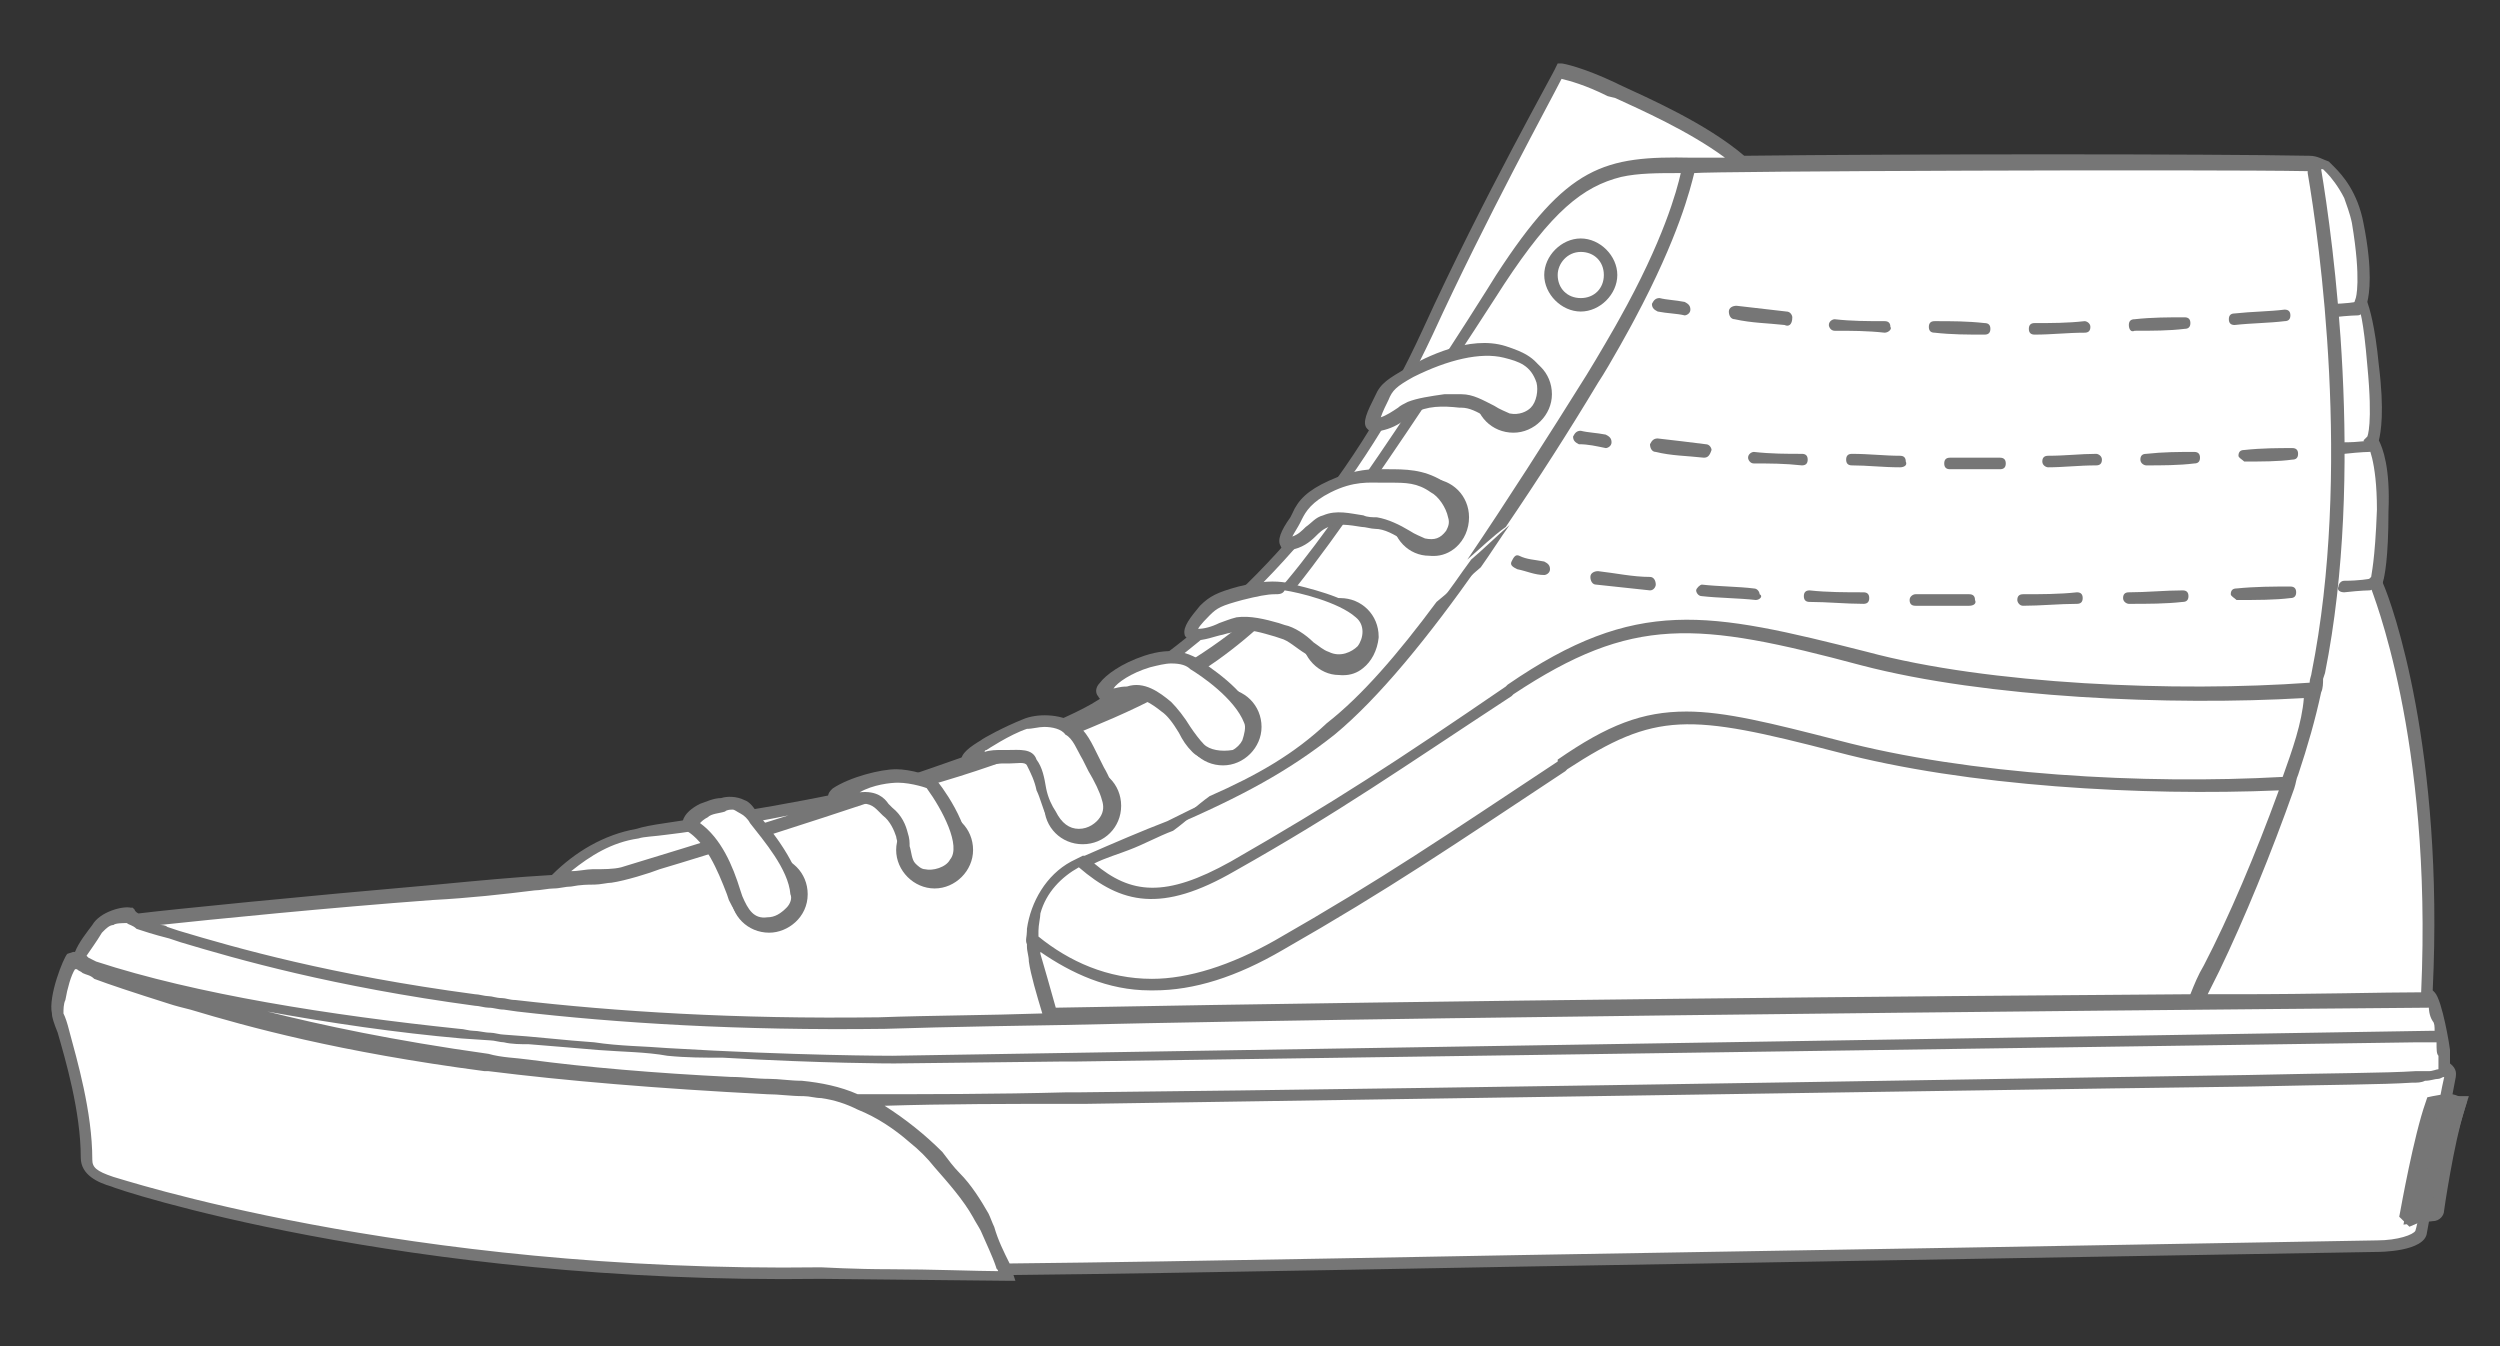 <?xml version="1.0" encoding="utf-8"?>
<!-- Generator: Adobe Illustrator 28.2.0, SVG Export Plug-In . SVG Version: 6.00 Build 0)  -->
<svg version="1.1" id="Capa_1" xmlns="http://www.w3.org/2000/svg" xmlns:xlink="http://www.w3.org/1999/xlink" x="0px" y="0px"
	 viewBox="0 0 130 70" style="enable-background:new 0 0 130 70;" xml:space="preserve">
<rect x="0" y="0" width="130" height="70" fill="#333333" stroke="none"/>
<style type="text/css">
	.st0{fill:#767676;}
	.st1{fill:#FFFFFF;}
	.st2{fill:none;}
	.st3{fill-rule:evenodd;clip-rule:evenodd;fill:#FFFFFF;}
	.st4{fill-rule:evenodd;clip-rule:evenodd;fill:#B3B2B2;}
	.st5{fill-rule:evenodd;clip-rule:evenodd;fill:#767676;}
	.st6{fill:#353333;}
	.st7{fill:#C0C4C2;}
	.st8{fill:#231F20;}
</style>
<g>
	<g>
		<path class="st0" d="M126.6,55.7c0.3,0.3,0,1.3-0.5,2.1c-0.6,1.1-0.3,0.1-0.3,0.1s-0.1-0.1-0.1-0.4c0-0.3,0.1-0.9,0.2-1.1
			c0.1-0.2,0.3-0.6,0.1-0.9c-0.1-0.3-0.3-0.1-0.3-0.1C126.4,55.2,126.4,55.4,126.6,55.7z"/>
	</g>
	<g>
		<path class="st7" d="M126,55.4l-0.1,0.3C126,55.6,126,55.5,126,55.4z M126,55.1c0,0.1,0,0.1,0,0.2C126,55.2,126,55.1,126,55.1z"/>
		<path class="st8" d="M126.25,56.05l-0.83-0.51l0.08-0.24h-0.01v-0.2h1v0.2h-0.62l0.62,0.1C126.5,55.53,126.5,55.81,126.25,56.05z
			 M125.55,55.35c-0.02,0.02-0.04,0.07-0.05,0.1l0.13-0.01L125.55,55.35z"/>
	</g>
	<g>
		<path class="st1" d="M3.8,49.9c-0.1,0-0.9,2-0.7,2.9c0.1,0.8,1.4,4.3,1.4,7.5c0,0.6,0.5,0.9,1.4,1.1c1.9,0.7,16.5,5.1,36.8,4.8
			c0.4,0,9.7,0.1,9.7,0.1c0-0.1-0.1-0.1-0.1-0.2c23.4-0.4,70.7-1.2,71.4-1.2c0.8,0,2.2-0.2,2.3-0.7s0.9-5,1.5-8.1
			c0-0.1,0-0.3-0.2-0.5v0.1l0,0v-0.1c0.1-0.3,0-0.9,0-0.9c0-0.1-0.5-2.9-0.8-2.8h-0.1c0.7-13.7-2.6-21.4-2.6-21.4s0.3-0.3,0.3-3.7
			c0.1-2.9-0.6-3.7-0.6-3.7s0.4-0.5,0.1-3.9c-0.3-3.1-0.7-3.3-0.7-3.3s0.4-0.9-0.2-4.1c-0.3-1.5-1-2.4-1.4-2.8
			c-0.2-0.3-0.5-0.4-1.1-0.4c-5.3-0.1-21.2-0.1-29.3,0c-2.1-1.9-5.5-3.3-6.9-4c-1.7-0.8-2.7-1-2.7-1s-3.7,6.7-6.9,13.6
			c-3.3,7.3-8.5,14.1-17,19.4c-1.7,1.1-5.9,2.7-10.3,4.1C42,42,34.6,43,33.4,43.2c-1.7,0.3-3.1,1.2-4.3,2.4
			c-7.3,0.7-20,1.7-21.8,2.1c-0.3-0.1-0.4-0.2-0.4-0.2c-0.3-0.1-1.3,0.2-1.7,0.7C5,48.4,4.4,49.1,4,50C3.8,50,3.8,49.9,3.8,49.9
			L3.8,49.9z"/>
	</g>
	<g>
		<g>
			<path class="st2" d="M45.9,57.8c3.1,1.7,5.6,5.1,6.5,8.1c9.7-0.1,23.4-0.4,36.2-0.6c18.5-0.3,34.5-0.6,34.9-0.6
				c1,0,1.9-0.3,2-0.5c0.1-0.5,0.9-4.9,1.5-8c-0.7,0.1-2.9,0.2-10.1,0.3C100.7,56.9,70.7,57.4,45.9,57.8L45.9,57.8z M44.5,57.1
				c25-0.4,55.8-0.9,72.3-1.1c6-0.1,9.1-0.1,9.9-0.3c0-0.2,0-0.5,0-0.7l0,0c0-0.3-0.3-2.1-0.6-2.5c-2,0-5.5,0.1-10.1,0.1
				c-15.9,0.1-45.3,0.3-70.3,1c-20.3,0.1-31.2-3-36.4-4.6l-0.6-0.2c-1.4-0.4-2-0.7-2.2-0.8c-0.3,0-1,0.3-1.3,0.6l-0.1,0.1
				c-0.4,0.5-0.7,0.9-0.9,1.3c0.5,0.3,1.9,0.9,4.7,1.7c0.3,0.1,0.7,0.2,1.1,0.3c4.7,1.3,13.5,3.9,31.6,4.5
				C42.7,56.5,43.6,56.7,44.5,57.1L44.5,57.1z"/>
		</g>
	</g>
	<g>
		<g>
			<path class="st0" d="M126.1,62.9l-0.7,0.3l-0.1-0.1c0,0,0.7-3.9,1.3-5.6c0.5-0.1,0.7-0.1,0.8-0.1c0.1,0,0.3,0.1,0.3,0.1
				L126.1,62.9z"/>
			<path class="st0" d="M125.29,63.79l-0.53-0.52l0.05-0.26c0.03-0.16,0.71-3.96,1.32-5.68l0.09-0.27l0.28-0.06
				c0.55-0.11,0.79-0.11,0.9-0.11c0.18,0,0.38,0.08,0.52,0.15l0.38,0.19l-1.79,6.03L125.29,63.79z M126.98,57.94
				c-0.18,0.55-0.36,1.27-0.52,2l0.59-2.01C127.03,57.93,127.01,57.93,126.98,57.94z"/>
		</g>
		<g>
			<path class="st0" d="M127.7,57.5c-0.6,1.9-1.1,5.4-1.1,5.4s0,0.1-0.1,0.1s-0.9,0.1-0.9,0.1s0.7-3.7,1.2-5.5
				C127.3,57.6,127.6,57.5,127.7,57.5L127.7,57.5z"/>
			<path class="st0" d="M124.98,63.68l0.13-0.67c0.03-0.15,0.71-3.74,1.21-5.54l0.1-0.37h0.38c0.3,0,0.51-0.04,0.66-0.07
				c0.11-0.02,0.19-0.03,0.24-0.03h0.68l-0.21,0.65c-0.58,1.84-1.08,5.29-1.08,5.32c0,0.22-0.22,0.53-0.59,0.53
				c-0.12,0.01-0.84,0.1-0.84,0.1L124.98,63.68z M126.5,62.5c-0.01,0-0.02,0-0.03,0C126.48,62.5,126.49,62.5,126.5,62.5z"/>
		</g>
	</g>
	<g>
		<path class="st2" d="M126.7,54.4h-0.3c-0.1,0.5-0.1,0.9-0.1,1.3c0.3,0,0.4,0,0.5-0.1c0-0.2,0-0.5,0-0.7V55
			C126.7,54.8,126.7,54.6,126.7,54.4L126.7,54.4z M126.5,53.2c0,0.1,0,0.3,0,0.5l0,0h0.1C126.5,53.6,126.5,53.4,126.5,53.2
			L126.5,53.2z M116.9,56c4.3-0.1,7.1-0.1,8.7-0.2c0.1-0.3,0.1-0.8,0.1-1.3l-79.3,1.3c-0.2,0-18.3-0.1-32.6-2.7
			c5.3,1.3,13.7,3,27.9,3.5c0.9,0,1.9,0.3,2.9,0.7C69.7,56.7,100.4,56.2,116.9,56L116.9,56z"/>
	</g>
	<g>
		<path class="st2" d="M3.9,50.5c-0.1,0.4-0.4,1.1-0.5,1.6c-0.1,0.3-0.1,0.5-0.1,0.7c0,0.1,0.1,0.5,0.3,0.9C4,55.2,4.8,58,4.8,60.4
			c0,0.3,0.3,0.5,1.1,0.9c0.1,0.1,15,5.1,36.6,4.7c0.1,0,1.7,0,3.6,0.1c2.1,0,4.6,0.1,5.6,0.1c0-0.1-0.1-0.1-0.1-0.2
			c-0.2-0.7-0.5-1.3-0.8-1.9c-0.1-0.2-0.3-0.5-0.4-0.7c-1.4-2.4-3.7-4.5-6.1-5.6c-0.6-0.3-1.3-0.5-1.9-0.6c-0.3-0.1-0.6-0.1-0.9-0.1
			c-18.2-0.6-27-3.1-31.8-4.5c-0.4-0.1-0.7-0.2-1.1-0.3C6,51.4,4.6,50.8,3.9,50.5C4,50.6,3.9,50.6,3.9,50.5L3.9,50.5z"/>
	</g>
	<g>
		<path class="st2" d="M34.6,55.1C33.5,55,32.3,55,31,54.8c-1.4,0.1-2.7,0.2-3.7,0.4c3.1,0.3,6.5,0.7,10.5,0.9
			c-1.1-0.4-2.1-0.7-2.9-0.9L34.6,55.1z M25.4,55c0.1-0.2,0.1-0.4,0.1-0.6c-3.9-0.4-7.9-0.9-11.7-1.6C16.6,53.6,20.4,54.4,25.4,55z
			 M4.4,49.8c5.7,2.1,13.7,3.3,21.2,4c0.1-0.5,0.3-0.9,0.4-1.4c-8.3-1-13.6-2.5-16.8-3.5l-0.6-0.2c-1.4-0.4-2-0.7-2.2-0.8
			c-0.3,0-1,0.3-1.3,0.6L5,48.6C4.9,49,4.6,49.4,4.4,49.8L4.4,49.8z M27.4,54.6c-0.4-0.1-0.9-0.1-1.3-0.1C26,54.6,26,54.8,26,54.9
			C26.4,54.8,26.9,54.7,27.4,54.6z"/>
	</g>
	<g>
		<path class="st2" d="M4.6,49.8c0.3-0.6,0.6-1.2,1.1-1.7c-0.2,0.1-0.4,0.2-0.5,0.3l-0.1,0.1c-0.3,0.5-0.6,0.8-0.8,1.2L4.6,49.8
			L4.6,49.8z M88,8.3c0.5,0,1.1,0,1.7,0c-1.9-1.4-4.4-2.5-5.7-3.1L83.7,5c-1.2-0.5-2-0.8-2.4-0.9c-0.7,1.2-4,7.3-6.7,13.3
			c-3.7,8-8.9,14.1-16,18.8c2.3-1.1,4.8-2.5,7.3-4.8c2.6-2.4,9.3-12.9,11.5-16.3l0.5-0.8C81.4,8.7,83.4,8.2,88,8.3z M33.1,44.2
			c0.7-0.1,1.4-0.4,2.3-0.6c0.8-0.2,1.7-0.5,2.7-0.7c-1.3,0.2-2.5,0.4-3.4,0.5c-0.7,0.1-1.2,0.2-1.5,0.2c-1.3,0.2-2.5,0.9-3.5,1.7
			c0.3,0,0.7-0.1,1.1-0.1C31.6,44.8,32.3,44.4,33.1,44.2L33.1,44.2z M33.8,45.6c-0.1,0-0.2,0-0.3,0.1c0.1,0,0.2,0.1,0.3,0.1
			C33.8,45.7,33.8,45.6,33.8,45.6z"/>
	</g>
	<g>
		<path class="st0" d="M62.9,41.4c-0.7,0.5-1.3,1.1-2,1.6c3.7-1.6,6.1-2.9,8.5-4.8c2.3-1.9,4.9-5.1,7.5-8.8
			c-0.7,0.7-1.5,1.3-2.2,1.9c-2,2.7-3.9,4.9-5.7,6.3C67.3,39.2,65.4,40.3,62.9,41.4z"/>
	</g>
	<g>
		<path class="st0" d="M76.5,29.1c-0.6,0.8-1.1,1.6-1.7,2.3c0.7-0.6,1.5-1.3,2.2-1.9c0.5-0.7,1-1.5,1.5-2.2
			C77.8,27.9,77.2,28.5,76.5,29.1L76.5,29.1z"/>
	</g>
	<g>
		<path class="st2" d="M54.3,47.5c-0.1,0.3-0.1,0.6-0.1,0.9c0,0.1,0,0.1,0,0.3c1.7,1.3,3.6,2.2,5.9,2.2c1.9,0,4.1-0.7,6.4-2
			c5.6-3.2,8.8-5.4,14.7-9.3l0.1-0.1c2.6-1.7,4.3-2.5,6.7-2.5c1.9,0,4.3,0.5,7.9,1.5c6.8,1.8,15.9,2.3,23.1,1.9
			c0.5-1.5,0.9-2.9,1.3-4.3c-6.9,0.5-16.5,0.1-23-1.7c-8.6-2.3-11.9-2.6-18.1,1.5L78.8,36c-5.7,3.9-8.9,6-14.4,9.1
			c-3.9,2.2-5.9,1.7-8.1-0.2C55.3,45.6,54.5,46.5,54.3,47.5L54.3,47.5z"/>
	</g>
	<g>
		<g>
			<path class="st2" d="M119.2,41c-1.2,3.4-2.7,6.8-3.9,9.5c-0.2,0.4-0.4,0.8-0.6,1.2c0.5,0,1,0,1.4,0c4.4-0.1,7.7-0.1,9.7-0.1
				c0.7-13.3-2.5-21-2.6-21l-0.1-0.3l0.1-0.1c0.1-0.1,0.3-0.9,0.3-3.5c0.1-2.7-0.5-3.4-0.5-3.4l-0.2-0.2l0.2-0.2c0,0,0.3-0.6,0-3.7
				c-0.3-2.4-0.5-3-0.5-3.1l-0.2-0.1l0.1-0.3c0,0,0.3-0.9-0.2-3.9c-0.1-0.5-0.3-0.9-0.4-1.3c-0.3-0.7-0.7-1.1-0.9-1.3
				c-0.1-0.1-0.1-0.1-0.2-0.2c0,0,0,0-0.1,0c0.6,3.6,2.3,15.7,0.2,26.2c0,0.1-0.1,0.2-0.1,0.3c-0.1,0.2-0.1,0.5-0.1,0.7
				c-0.3,1.4-0.7,2.8-1.2,4.3C119.4,40.6,119.3,40.8,119.2,41L119.2,41z"/>
		</g>
		<g>
			<path class="st0" d="M3.5,49.6c-0.2,0.2-1,2.2-0.8,3.1l0,0c0,0.2,0.1,0.5,0.3,1c0.4,1.4,1.2,4.1,1.2,6.5c0,0.9,0.9,1.3,1.6,1.5
				c0.1,0.1,15.1,5.1,36.9,4.8c0.4,0,9.5,0.1,9.6,0.1h0.5l-0.1-0.3c9.7-0.1,23.3-0.4,36-0.6c17.7-0.3,34.5-0.6,34.9-0.6
				c0.1,0,2.5,0,2.6-1c0.1-0.5,0.9-5,1.5-8.1c0-0.1,0.1-0.4-0.3-0.7v-0.7c0-0.1-0.4-2.6-0.8-3c-0.1-0.1-0.1-0.1-0.1-0.1
				c0.6-12.5-2.1-20.1-2.6-21.2c0.1-0.3,0.3-1.3,0.3-3.7c0.1-2.3-0.3-3.3-0.5-3.7c0.1-0.4,0.3-1.5,0-3.9c-0.2-2.1-0.5-3-0.6-3.3
				c0.1-0.4,0.3-1.6-0.2-4.1c-0.3-1.6-1.1-2.5-1.5-2.9c-0.1-0.1-0.2-0.2-0.3-0.3l0,0c-0.3-0.1-0.6-0.3-1-0.3
				C114.9,8,98.9,8,90.7,8.1c-2-1.7-5-3-6.5-3.7L84,4.3c-1.7-0.8-2.7-1-2.8-1H81l-0.1,0.2c0,0.1-3.8,6.8-6.9,13.6
				c-3.8,8.3-9.3,14.6-16.9,19.3c-1.7,1.1-5.9,2.6-10.3,4.1c-4.1,1.1-9.5,1.9-12.2,2.3c-0.7,0.1-1.2,0.2-1.5,0.3
				c-1.7,0.3-3.2,1.2-4.4,2.4c-1.8,0.1-3.9,0.3-6,0.5c-6.9,0.6-13.9,1.3-15.5,1.5C7,47.4,7,47.3,7,47.3l-0.1-0.1H6.8
				c-0.4-0.1-1.6,0.2-2,0.9c-0.3,0.4-0.7,0.9-0.9,1.4H3.8L3.5,49.6L3.5,49.6z M41,42.4c-4.1,1.3-7.7,2.4-8.7,2.7
				c-0.4,0.1-0.9,0.1-1.5,0.1c-0.3,0-0.7,0.1-1.1,0.1c1-0.8,2.1-1.5,3.5-1.7c0.3-0.1,0.8-0.1,1.5-0.2c0.9-0.1,2.1-0.3,3.4-0.5
				C39,42.8,40,42.6,41,42.4z M84,5.1c1.3,0.6,3.8,1.7,5.7,3.1c-0.7,0-1.2,0-1.7,0c-4.6-0.1-6.5,0.4-10.2,6.1l-0.5,0.8
				c-2.2,3.5-8.9,13.9-11.5,16.3c-2.5,2.3-5,3.7-7.3,4.8c7.1-4.7,12.3-10.9,16-18.8c2.8-6.1,6.1-12.1,6.7-13.3
				c0.4,0.1,1.2,0.3,2.4,0.9L84,5.1L84,5.1z M120,8.9c0,0.1,0,0.1,0,0.1c0.6,3.5,2.3,15.5,0.2,26c0,0.1-0.1,0.3-0.1,0.5
				c-6.9,0.5-16.7,0.1-23-1.6c-8.3-2.1-12-2.9-18.7,1.7l-0.1,0.1c-5.7,3.9-8.9,6-14.3,9.1c-3.4,1.9-5.2,1.7-7.1,0.1
				c0.6-0.3,1.3-0.5,1.8-0.7c0.8-0.3,1.5-0.7,2.3-1c0.7-0.5,1.3-1.1,2-1.6c-0.7,0.3-1.5,0.7-2.3,1.1c-1.3,0.5-2.7,1.1-4.3,1.8
				c0,0,0,0-0.1,0c-0.2,0.1-0.4,0.2-0.6,0.3c-1.3,0.7-2.1,2.1-2.3,3.5v0.1c0,0.3-0.1,0.5,0,0.7v0.1c0,0.3,0.1,0.5,0.1,0.8
				c0.1,0.7,0.4,1.7,0.7,2.7c-2.9,0.1-5.7,0.1-8.5,0.2C38.2,53,32,52.6,26.8,52c-0.3,0-0.5-0.1-0.7-0.1c-0.3,0-0.5-0.1-0.7-0.1
				s-0.5-0.1-0.7-0.1c-7.5-1-12.4-2.4-15.4-3.3l-0.6-0.2c-0.1-0.1-0.3-0.1-0.4-0.1c2.8-0.3,8.8-0.9,14.2-1.3
				c1.9-0.1,3.7-0.3,5.3-0.5c0.3,0,0.7-0.1,1-0.1s0.6-0.1,0.9-0.1c0.5-0.1,0.9-0.1,1.2-0.1c0.3,0,0.7-0.1,0.9-0.1
				c0.7-0.1,2-0.5,2.5-0.7c2.7-0.8,7.4-2.3,11.9-3.8c0.4-0.1,0.8-0.2,1.2-0.3c0.2-0.1,0.5-0.1,0.7-0.2c2.5-0.7,4.7-1.5,6.2-2.1
				c0.4-0.2,0.9-0.3,1.3-0.5c2.9-1.2,6.8-2.7,10.5-6.3c2.7-2.5,12.1-17.2,12.1-17.2c2.5-3.8,4.1-5.1,6.1-5.6C85.2,9,86.2,9,87.4,9
				l0,0c-0.2,0.9-0.9,3.5-3.2,7.6c-0.1,0.2-1.2,2.1-1.7,2.9c-2,3.2-4.1,6.5-6.2,9.6c0.7-0.6,1.3-1.2,2-1.7c1.7-2.5,3.3-5,4.8-7.5
				c0.6-0.9,1.8-3.1,1.9-3.3c2.3-4.3,2.9-6.8,3.1-7.6C88.9,8.9,114.6,8.8,120,8.9L120,8.9z M95.5,39.1c6.8,1.8,15.9,2.3,23,2
				c-1.2,3.3-2.6,6.6-3.9,9.1c-0.3,0.5-0.5,1-0.7,1.5c-14.2,0.1-37.4,0.3-59,0.7c-0.3-1.1-0.6-2.1-0.8-2.8v-0.1c1.6,1.1,3.5,2,5.7,2
				H60c2.1,0,4.3-0.7,6.7-2.1c5.6-3.2,8.8-5.4,14.7-9.3l0.1-0.1C86.1,37,87.8,37.1,95.5,39.1L95.5,39.1z M118.7,40.4
				c-7.2,0.4-16.3-0.1-23.1-1.9c-3.5-0.9-5.9-1.5-7.9-1.5c-2.3,0-4.1,0.7-6.7,2.5v0.1c-5.9,3.9-9.1,6.1-14.7,9.3
				c-2.3,1.3-4.5,2-6.4,2c-2.3,0-4.3-0.9-5.9-2.2c0-0.1,0-0.1,0-0.3c0-0.3,0.1-0.7,0.1-0.9c0.3-1.1,1.1-1.9,2-2.4
				c2.2,1.9,4.3,2.4,8.1,0.2c5.5-3.1,8.6-5.3,14.4-9.1l0.1-0.1c6.2-4.1,9.5-3.8,18.1-1.5c6.5,1.7,16.1,2.1,23,1.7
				C119.7,37.6,119.2,39,118.7,40.4L118.7,40.4z M123.3,30.6c0,0.1,3.2,7.7,2.6,21c-2,0-5.4,0.1-9.7,0.1c-0.5,0-0.9,0-1.4,0
				c0.2-0.4,0.4-0.8,0.6-1.2c1.3-2.7,2.7-6.1,3.9-9.5c0.1-0.3,0.1-0.5,0.2-0.7c0.5-1.5,0.9-2.9,1.2-4.3c0.1-0.2,0.1-0.5,0.1-0.7
				l0.1-0.3c2.1-10.5,0.4-22.6-0.2-26.2c0,0,0,0,0.1,0c0.1,0.1,0.1,0.1,0.2,0.2c0.2,0.2,0.6,0.7,0.9,1.3c0.1,0.3,0.3,0.8,0.4,1.3
				c0.5,3,0.2,3.9,0.2,3.9l-0.1,0.3l0.2,0.1c0.1,0.1,0.3,0.7,0.5,3.1c0.3,3.1,0,3.7,0,3.7l-0.2,0.2l0.2,0.2c0,0,0.5,0.8,0.5,3.4
				c-0.1,2.7-0.3,3.4-0.3,3.5l-0.1,0.1L123.3,30.6L123.3,30.6z M126.5,53.1c0.1,0.1,0.1,0.3,0.1,0.5h-0.1l-80.1,1.3
				c-0.1,0-5,0-11.7-0.4c-1.2-0.1-2.5-0.1-3.8-0.3c-1.5-0.1-3.1-0.3-4.7-0.4c-0.2,0-0.5-0.1-0.7-0.1c-0.3,0-0.6-0.1-0.9-0.1
				c-0.2,0-0.5-0.1-0.7-0.1C17.2,52.8,10.2,51.7,5,50c0,0-0.2-0.1-0.4-0.2l-0.1-0.1C4.7,49.4,5,49,5.3,48.5l0.1-0.1
				c0.1-0.1,0.3-0.3,0.5-0.3C6,48,6.4,48,6.6,48c0.1,0.1,0.3,0.1,0.5,0.3c0.3,0.1,0.9,0.3,1.7,0.5L9.4,49c3,0.9,7.9,2.3,15.3,3.3
				c0.2,0,0.5,0.1,0.7,0.1c0.3,0,0.5,0.1,0.8,0.1l0.7,0.1c5.2,0.6,11.5,1,19.1,0.9c2.9-0.1,9.1-0.2,9.3-0.2
				c21.4-0.5,70.9-0.9,71-0.9C126.3,52.4,126.3,52.8,126.5,53.1L126.5,53.1z M126.8,54.9c0,0.1,0,0.4,0,0.7c-0.1,0-0.3,0.1-0.5,0.1
				s-0.4,0-0.7,0c-1.5,0.1-4.3,0.1-8.7,0.2c-1.3,0-40.9,0.7-60.7,0.9c-0.2,0-0.5,0-0.7,0c-3.7,0.1-7.4,0.1-10.9,0.1
				c-0.9-0.4-1.9-0.6-2.9-0.7c-0.6,0-1.2-0.1-1.7-0.1c-0.7,0-1.3-0.1-2-0.1c-4-0.2-7.5-0.5-10.5-0.9c-0.7-0.1-1.4-0.1-2.1-0.3
				c-5-0.7-8.7-1.5-11.5-2.2c3.3,0.6,6.7,1.1,10.1,1.4l1.5,0.1c0.2,0,0.5,0.1,0.7,0.1c0.4,0.1,0.9,0.1,1.3,0.1
				c1.2,0.1,2.5,0.2,3.6,0.3c1.3,0.1,2.5,0.1,3.6,0.3c1,0.1,1.9,0.1,2.9,0.1c5.2,0.3,8.8,0.3,8.9,0.3l8.7-0.1h0.7l69.8-1h0.7h0.3
				C126.7,54.6,126.7,54.8,126.8,54.9L126.8,54.9L126.8,54.9z M51.7,63.8c-0.1-0.2-0.2-0.5-0.3-0.7c-0.4-0.7-0.9-1.5-1.5-2.1
				c-0.3-0.3-0.6-0.7-0.9-1.1c-0.9-0.9-1.9-1.7-3-2.4c3.2-0.1,6.5-0.1,9.8-0.1c0.2,0,0.5,0,0.7,0c19.7-0.3,59.1-0.9,60.5-0.9
				c4.4-0.1,6.9-0.1,8.4-0.2c0.3,0,0.5,0,0.7-0.1c0.3,0,0.5-0.1,0.7-0.1c0.1,0,0.2-0.1,0.3-0.1c-0.3,1.3-0.5,2.9-0.8,4.3
				c-0.3,1.9-0.6,3.4-0.7,3.7c-0.1,0.2-0.9,0.5-2,0.5c-0.5,0-16.5,0.3-34.9,0.6c-12.8,0.2-26.5,0.5-36.2,0.6
				C52.2,65.1,51.9,64.5,51.7,63.8z M3.4,52c0.1-0.6,0.3-1.3,0.5-1.6c0.1,0,0.1,0,0.1,0c0.1,0.1,0.2,0.1,0.3,0.2
				c0.2,0.1,0.4,0.1,0.6,0.3c0.8,0.3,2,0.7,3.9,1.3c0.3,0.1,0.7,0.2,1.1,0.3c3,0.9,7.7,2.2,15.3,3.2c0.1,0,0.1,0,0.2,0
				c4,0.5,8.7,0.9,14.5,1.2c0.6,0,1.2,0.1,1.9,0.1l0,0c0.3,0,0.6,0.1,0.9,0.1c0.7,0.1,1.3,0.3,1.9,0.6c1,0.4,1.9,1,2.7,1.7
				c0.5,0.4,0.9,0.8,1.3,1.3c0.7,0.8,1.5,1.7,2,2.6c0.1,0.2,0.3,0.5,0.4,0.7c0.3,0.7,0.6,1.3,0.8,1.9c0,0.1,0.1,0.1,0.1,0.2
				c-1,0-3.5-0.1-5.6-0.1c-1.9,0-3.5-0.1-3.6-0.1C20.9,66.2,6,61.2,5.9,61.2c-0.9-0.3-1.1-0.5-1.1-0.9c0-2.5-0.8-5.2-1.2-6.7
				c-0.1-0.4-0.2-0.7-0.3-0.9C3.3,52.5,3.3,52.2,3.4,52z"/>
		</g>
	</g>
	<g>
		<g>
			<path class="st3" d="M83.8,14.3c0-0.9-0.7-1.5-1.5-1.5s-1.5,0.7-1.5,1.5s0.7,1.5,1.5,1.5C83,15.9,83.8,15.1,83.8,14.3z"/>
		</g>
		<g>
			<path class="st0" d="M80.3,14.3c0-1,0.9-1.9,1.9-1.9s1.9,0.9,1.9,1.9s-0.9,1.9-1.9,1.9S80.3,15.3,80.3,14.3z M81,14.3
				c0,0.7,0.5,1.2,1.2,1.2s1.2-0.5,1.2-1.2s-0.5-1.2-1.2-1.2S81,13.7,81,14.3z"/>
		</g>
		<g>
			<path class="st5" d="M80.2,20.5c0-0.9-0.7-1.5-1.5-1.5s-1.5,0.7-1.5,1.5c0,0.9,0.7,1.5,1.5,1.5S80.2,21.3,80.2,20.5z M75.9,26.9
				c0-0.9-0.7-1.5-1.5-1.5c-0.9,0-1.5,0.7-1.5,1.5c0,0.9,0.7,1.5,1.5,1.5C75.2,28.5,75.9,27.8,75.9,26.9z M71.2,33.1
				c0-0.9-0.7-1.5-1.5-1.5s-1.5,0.7-1.5,1.5s0.7,1.5,1.5,1.5C70.5,34.7,71.1,34,71.2,33.1z M65.1,37.8c0-0.9-0.7-1.5-1.5-1.5
				c-0.9,0-1.5,0.7-1.5,1.5c0,0.9,0.7,1.5,1.5,1.5C64.4,39.3,65.1,38.6,65.1,37.8z M57.8,41.9c0-0.9-0.7-1.5-1.5-1.5
				s-1.5,0.7-1.5,1.5c0,0.9,0.7,1.5,1.5,1.5S57.8,42.8,57.8,41.9z M50.1,44.2c0-0.9-0.7-1.5-1.5-1.5s-1.5,0.7-1.5,1.5
				s0.7,1.5,1.5,1.5S50.1,45,50.1,44.2z M41.5,46.5c0-0.9-0.7-1.5-1.5-1.5c-0.9,0-1.5,0.7-1.5,1.5c0,0.9,0.7,1.5,1.5,1.5
				C40.7,48,41.5,47.4,41.5,46.5z"/>
			<path class="st0" d="M40,48.5c-1.12,0-2-0.88-2-2s0.88-2,2-2s2,0.88,2,2C42,47.7,40.97,48.5,40,48.5z M40,45.5
				c-0.65,0-1,0.52-1,1c0,0.65,0.52,1,1,1c0.42,0,1-0.38,1-1C41,45.85,40.48,45.5,40,45.5z M48.6,46.2c-1.08,0-2-0.92-2-2
				s0.92-2,2-2c1.12,0,2,0.88,2,2C50.6,45.28,49.68,46.2,48.6,46.2z M48.6,43.2c-0.52,0-1,0.48-1,1s0.48,1,1,1s1-0.48,1-1
				C49.6,43.54,49.1,43.2,48.6,43.2z M56.3,43.9c-1.12,0-2-0.88-2-2c0-1.08,0.92-2,2-2c1.12,0,2,0.88,2,2S57.42,43.9,56.3,43.9z
				 M56.3,40.9c-0.52,0-1,0.48-1,1c0,1.3,2,1.3,2,0C57.3,41.25,56.78,40.9,56.3,40.9z M63.6,39.8c-1.12,0-2-0.88-2-2s0.88-2,2-2
				s2,0.88,2,2C65.6,38.88,64.68,39.8,63.6,39.8z M63.6,36.8c-0.65,0-1,0.52-1,1c0,0.65,0.52,1,1,1c0.52,0,1-0.48,1-1
				C64.6,37.14,64.1,36.8,63.6,36.8z M69.85,35.11c-0.07,0-0.14,0-0.22-0.01c0,0,0,0-0.01,0c-1.02,0-1.93-0.91-1.93-2
				c0-1.08,0.92-2,2-2c1.12,0,2,0.88,2,2l0,0.06c-0.07,0.66-0.37,1.24-0.82,1.59C70.58,34.99,70.23,35.11,69.85,35.11z M69.7,32.1
				c-0.52,0-1,0.48-1,1s0.48,1,1,1c0.24,0.03,0.41-0.02,0.56-0.14c0.23-0.18,0.39-0.51,0.44-0.89C70.69,32.44,70.18,32.1,69.7,32.1z
				 M74.55,28.91c-0.07,0-0.14,0-0.22-0.01c0,0,0,0-0.01,0c-1.06,0-1.93-0.88-1.93-2c0-1.12,0.88-2,2-2s2,0.88,2,2
				c0,0.61-0.25,1.18-0.68,1.56C75.38,28.75,74.98,28.91,74.55,28.91z M74.4,25.9c-0.65,0-1,0.52-1,1c0,0.66,0.5,1,1,1
				c0.27,0.03,0.48-0.04,0.66-0.19c0.22-0.19,0.34-0.49,0.34-0.81C75.4,26.25,74.88,25.9,74.4,25.9z M78.7,22.5c-1.12,0-2-0.88-2-2
				c0-1.08,0.92-2,2-2c1.12,0,2,0.88,2,2C80.7,21.58,79.78,22.5,78.7,22.5z M78.7,19.5c-0.52,0-1,0.48-1,1c0,0.65,0.52,1,1,1
				c0.52,0,1-0.48,1-1C79.7,19.85,79.18,19.5,78.7,19.5z"/>
		</g>
	</g>
	<g>
		<g>
			<path class="st1" d="M35.9,42.8c0.1-0.3,0.4-0.6,0.7-0.7s0.7-0.2,1-0.3s0.7-0.1,1,0.1c0.3,0.1,0.5,0.3,0.6,0.5
				c0.8,1,2.1,2.5,2.2,3.9c0.1,0.9-0.5,1.5-1.5,1.6s-1.4-0.6-1.7-1.3C37.7,45.3,37.2,43.6,35.9,42.8L35.9,42.8z"/>
		</g>
		<g>
			<path class="st0" d="M39.8,48.3c-1.1,0-1.5-0.7-1.9-1.5l-0.1-0.3c-0.5-1.3-1.1-2.7-2.1-3.3L35.4,43l0.1-0.3
				c0.1-0.4,0.5-0.7,0.9-0.9c0.3-0.1,0.7-0.3,1.1-0.3c0.3-0.1,0.8-0.1,1.2,0.1c0.3,0.1,0.5,0.4,0.7,0.7c0.8,1,2.1,2.6,2.3,4.1
				c0.1,0.5-0.1,0.9-0.3,1.3c-0.3,0.4-0.9,0.7-1.5,0.7C39.9,48.2,39.9,48.2,39.8,48.3L39.8,48.3z M38.1,42.1c-0.1,0-0.3,0-0.4,0.1
				c-0.3,0.1-0.7,0.1-0.9,0.3c-0.2,0.1-0.3,0.2-0.4,0.3c1.1,0.8,1.7,2.2,2.1,3.5l0.1,0.3c0.3,0.7,0.6,1.2,1.3,1.1
				c0.4,0,0.7-0.2,1-0.5c0.2-0.2,0.3-0.5,0.2-0.7c-0.1-1.3-1.4-2.8-2.1-3.7c-0.1-0.2-0.3-0.4-0.5-0.5C38.3,42.2,38.2,42.1,38.1,42.1
				L38.1,42.1z"/>
		</g>
	</g>
	<g>
		<g>
			<path class="st1" d="M43.5,41.3c0.9-0.6,2.5-0.9,3.2-0.9s1.7,0.3,2,0.6c0.7,0.9,2,3.1,1.2,4.1c-0.3,0.4-1.1,0.6-1.7,0.5
				c-0.3,0-0.6-0.1-0.7-0.4c-0.4-0.5-0.3-1.3-0.5-1.8c-0.1-0.5-0.4-0.9-0.7-1.2c-0.4-0.3-0.7-0.9-1.9-0.7
				C43.3,41.7,43.5,41.3,43.5,41.3L43.5,41.3z"/>
		</g>
		<g>
			<path class="st0" d="M48.3,45.9c-0.1,0-0.1,0-0.2,0c-0.4-0.1-0.7-0.2-1-0.5s-0.3-0.9-0.4-1.3c0-0.3-0.1-0.5-0.1-0.6
				c-0.1-0.3-0.3-0.8-0.7-1.1c-0.1-0.1-0.1-0.1-0.2-0.2c-0.3-0.3-0.5-0.5-1.4-0.4c-0.6,0.1-1.1,0.1-1.2-0.2c-0.1-0.2,0-0.4,0.1-0.5
				l0.1-0.1c0.9-0.6,2.5-1,3.3-1c0.7,0,1.9,0.3,2.2,0.7c0.4,0.5,2.3,3.2,1.2,4.5C49.7,45.7,48.9,45.9,48.3,45.9L48.3,45.9z
				 M46.7,40.7c-0.4,0-1.3,0.1-2,0.5c0.9-0.1,1.3,0.3,1.5,0.6c0.1,0.1,0.1,0.1,0.2,0.2c0.5,0.4,0.7,0.9,0.8,1.3
				c0.1,0.3,0.1,0.5,0.1,0.7c0.1,0.3,0.1,0.7,0.3,0.9c0.1,0.1,0.3,0.3,0.5,0.3c0.4,0.1,1.1-0.1,1.3-0.5C50,44,49,42.1,48.2,41
				C48.3,41,47.4,40.7,46.7,40.7L46.7,40.7z"/>
		</g>
	</g>
	<g>
		<g>
			<path class="st1" d="M51.1,38.7c0,0,1.2-0.7,2.1-1.1c0.7-0.3,1.7-0.2,2.4,0.2c0.6,0.3,0.9,1.1,1.1,1.7c0.3,0.5,0.7,1.4,0.9,1.9
				c0.3,0.9-0.5,1.9-1.5,1.9c-0.7,0.1-1.2-0.5-1.5-1.1c-0.4-0.8-0.5-1.9-1-2.7c-0.2-0.4-0.9-0.3-1.6-0.3s-1.1,0.3-1.7,0.3
				C49.9,39.6,50.7,39,51.1,38.7L51.1,38.7z"/>
		</g>
		<g>
			<path class="st0" d="M56.1,43.7c-0.5,0-1.2-0.3-1.7-1.3c-0.2-0.4-0.3-0.9-0.5-1.3c-0.1-0.5-0.3-0.9-0.5-1.3
				c-0.1-0.2-0.5-0.1-0.9-0.1c-0.1,0-0.3,0-0.4,0c-0.3,0-0.6,0.1-0.9,0.1c-0.3,0.1-0.5,0.1-0.7,0.1c-0.3,0-0.5-0.2-0.5-0.3
				c-0.1-0.4,0.5-0.8,1-1.1c0.1-0.1,1.2-0.7,2.2-1.1c0.7-0.3,1.9-0.3,2.7,0.2c0.6,0.4,0.9,1.1,1.2,1.7l0.3,0.6
				c0.3,0.5,0.5,1.1,0.7,1.5c0.2,0.5,0.1,1.1-0.2,1.5c-0.3,0.5-0.9,0.9-1.6,0.9C56.2,43.7,56.1,43.7,56.1,43.7L56.1,43.7z
				 M54.3,37.8c-0.3,0-0.6,0.1-0.9,0.1c-0.9,0.3-2.1,1.1-2.1,1.1l0,0c-0.1,0-0.1,0.1-0.1,0.1c0.3-0.1,0.6-0.1,0.9-0.1
				c0.1,0,0.3,0,0.3,0c0.6,0,1.3-0.1,1.5,0.5c0.3,0.4,0.4,0.9,0.5,1.5c0.1,0.5,0.3,0.9,0.5,1.2c0.3,0.6,0.7,0.9,1.2,0.9
				s0.9-0.3,1.1-0.6c0.2-0.3,0.2-0.6,0.1-0.9c-0.1-0.4-0.4-1-0.7-1.5l-0.3-0.6c-0.3-0.5-0.5-1.1-0.9-1.3
				C55.2,37.9,54.7,37.8,54.3,37.8L54.3,37.8z"/>
		</g>
	</g>
	<g>
		<g>
			<path class="st1" d="M57.5,35.6c0.2-0.3,0.9-0.9,2.1-1.3c1.2-0.4,2-0.2,2.3,0.1c1.1,0.7,2.5,1.7,2.9,3c0.3,0.7-0.2,1.7-0.9,1.8
				c-0.7,0.2-1.4,0.1-1.9-0.3c-0.5-0.5-1.1-1.7-1.7-2.2c-0.5-0.5-1.3-0.9-2-0.7C57.4,36.2,57.3,36,57.5,35.6L57.5,35.6z"/>
		</g>
		<g>
			<path class="st0" d="M63.5,39.6c-0.5,0-1.1-0.1-1.5-0.5c-0.3-0.3-0.5-0.6-0.7-1c-0.3-0.5-0.6-0.9-0.9-1.1
				c-0.5-0.4-1.1-0.8-1.7-0.7c-0.9,0.3-1.4,0.3-1.6-0.1c-0.1-0.1-0.2-0.4,0.1-0.7c0.3-0.4,1.1-1,2.3-1.4c1.5-0.5,2.3-0.1,2.7,0.1
				c0.7,0.5,2.5,1.6,3.1,3.1c0.1,0.4,0.1,0.9-0.1,1.4c-0.2,0.4-0.5,0.7-0.9,0.9C63.9,39.6,63.7,39.6,63.5,39.6L63.5,39.6z
				 M60.9,34.5c-0.3,0-0.7,0.1-1.1,0.2c-1,0.3-1.7,0.8-1.9,1.1c0.1,0,0.3-0.1,0.7-0.1c0.9-0.3,1.7,0.3,2.3,0.8
				c0.3,0.3,0.7,0.8,1,1.3c0.2,0.3,0.5,0.7,0.7,0.9c0.3,0.3,0.9,0.4,1.5,0.3c0.2-0.1,0.4-0.3,0.5-0.5c0.1-0.3,0.2-0.7,0.1-0.9
				c-0.5-1.3-2.3-2.5-2.8-2.8C61.7,34.6,61.4,34.5,60.9,34.5L60.9,34.5z"/>
		</g>
	</g>
	<g>
		<g>
			<path class="st1" d="M67.4,26.9c0.3-0.5,0.7-1.1,1.7-1.5s1.7-0.6,2.4-0.6c1.1,0,2.1-0.1,3.1,0.5c0.7,0.5,1.5,1.7,0.8,2.5
				c-0.3,0.4-0.8,0.7-1.5,0.5s-1.6-1-2.5-1.1c-0.8-0.1-1.9-0.4-2.6-0.1s-1.1,1.1-1.9,1.1C66.5,28.4,67.1,27.4,67.4,26.9L67.4,26.9z"
				/>
		</g>
		<g>
			<path class="st0" d="M74.4,28.7c-0.2,0-0.3-0.1-0.5-0.1c-0.3-0.1-0.6-0.3-0.9-0.5c-0.5-0.3-1-0.6-1.5-0.6c-0.2,0-0.5-0.1-0.7-0.1
				c-0.6-0.1-1.3-0.2-1.7,0c-0.3,0.1-0.5,0.3-0.7,0.5c-0.3,0.3-0.7,0.6-1.3,0.7c-0.3,0-0.5-0.1-0.5-0.2c-0.2-0.3,0-0.8,0.5-1.5
				l0.1-0.2c0.3-0.7,0.8-1.2,1.9-1.7s1.9-0.6,2.5-0.6h0.5c1,0,1.9,0,2.9,0.6c0.5,0.3,1.1,1.1,1.2,1.8c0.1,0.5,0,0.9-0.3,1.2
				C75.3,28.6,74.8,28.7,74.4,28.7L74.4,28.7z M71.9,25.1c-0.7,0-1.5-0.1-2.7,0.5c-1,0.5-1.3,1-1.5,1.4l-0.1,0.2
				c-0.1,0.2-0.3,0.5-0.4,0.7c0.3-0.1,0.5-0.3,0.7-0.5c0.3-0.2,0.5-0.5,0.9-0.6c0.7-0.3,1.4-0.1,2.1,0c0.2,0.1,0.5,0.1,0.7,0.1
				c0.6,0.1,1.2,0.4,1.7,0.7c0.3,0.2,0.6,0.3,0.8,0.4c0.5,0.1,0.8,0,1.1-0.4c0.1-0.2,0.2-0.4,0.1-0.7c-0.1-0.5-0.5-1.1-0.9-1.3
				c-0.7-0.5-1.3-0.5-2.1-0.5C72.3,25.1,71.9,25.1,71.9,25.1z"/>
		</g>
	</g>
	<g>
		<g>
			<path class="st1" d="M64.5,30.8c1.1-0.3,1.8-0.3,2.4-0.2c1.1,0.3,2.9,0.7,3.8,1.5c1.2,1.1-0.2,3.2-1.7,2.4
				c-0.7-0.4-1.5-1.2-2.3-1.5c-0.7-0.3-1.5-0.5-2.3-0.4c-0.7,0.1-1.4,0.5-2.2,0.5c-0.6-0.1,0.1-0.9,0.5-1.3
				C63.1,31.3,63.5,31.1,64.5,30.8z"/>
		</g>
		<g>
			<path class="st0" d="M69.7,34.9c-0.3,0-0.5-0.1-0.9-0.3c-0.3-0.1-0.6-0.4-0.9-0.6c-0.5-0.3-0.9-0.7-1.3-0.8l-0.3-0.1
				c-0.7-0.2-1.3-0.4-1.9-0.3c-0.3,0.1-0.5,0.1-0.8,0.2c-0.5,0.1-0.9,0.3-1.5,0.3c-0.3,0-0.5-0.2-0.5-0.3c-0.1-0.4,0.3-0.9,0.8-1.5
				l0.3,0.2l-0.3-0.2c0.5-0.5,0.9-0.7,2-1c1.2-0.3,1.9-0.3,2.5-0.2c1.2,0.3,3,0.7,3.9,1.5c0.8,0.7,0.7,1.7,0.2,2.3
				C70.9,34.6,70.3,34.9,69.7,34.9L69.7,34.9z M66.3,30.9c-0.4,0-0.9,0.1-1.7,0.3c-1.1,0.3-1.3,0.4-1.7,0.8l0,0
				c-0.1,0.1-0.5,0.5-0.6,0.7c0.3,0,0.7-0.1,1.1-0.3c0.3-0.1,0.5-0.2,0.9-0.3c0.7-0.1,1.5,0.1,2.2,0.3l0.3,0.1
				c0.5,0.1,1.1,0.5,1.5,0.9c0.3,0.2,0.5,0.4,0.8,0.5c0.6,0.3,1.2,0,1.5-0.3c0.3-0.4,0.4-1.1-0.1-1.5c-0.9-0.8-3-1.3-3.7-1.4
				C66.7,30.9,66.5,30.9,66.3,30.9L66.3,30.9z"/>
		</g>
	</g>
	<g>
		<g>
			<path class="st1" d="M71.8,20.7c0.3-0.5,0.5-0.8,1.5-1.3c1.4-0.8,3.3-1.5,4.9-1.1c0.9,0.3,1.5,0.5,1.9,1.5c0.3,1-0.3,2.4-1.7,2.1
				c-0.7-0.1-1.5-1-2.4-1c-0.9-0.1-1.9-0.1-2.7,0.4c-0.5,0.3-1.1,0.7-1.7,0.9C71.1,22.3,71.5,21.3,71.8,20.7L71.8,20.7z"/>
		</g>
		<g>
			<path class="st0" d="M71.5,22.5c-0.2,0-0.3-0.1-0.4-0.2c-0.3-0.3,0-0.9,0.4-1.7l0.3,0.1l-0.3-0.1c0.3-0.7,0.7-0.9,1.7-1.5
				c0.9-0.5,3.2-1.7,5.1-1.1c0.9,0.3,1.7,0.6,2.1,1.7c0.3,0.7,0.1,1.5-0.4,2c-0.4,0.5-1,0.7-1.7,0.5c-0.3-0.1-0.7-0.3-1-0.5
				c-0.5-0.3-0.9-0.5-1.3-0.5h-0.1c-0.9-0.1-1.7-0.1-2.4,0.3c-0.1,0.1-0.3,0.2-0.4,0.3c-0.4,0.3-0.8,0.5-1.3,0.6
				C71.6,22.5,71.6,22.5,71.5,22.5L71.5,22.5z M75.1,20.5c0.3,0,0.5,0,0.7,0H76c0.6,0,1.1,0.3,1.7,0.6c0.3,0.2,0.6,0.3,0.8,0.4
				c0.5,0.1,0.9-0.1,1.1-0.3c0.3-0.3,0.4-0.9,0.3-1.3c-0.3-0.9-0.9-1.1-1.7-1.3c-1.2-0.3-2.9,0.1-4.7,1c-0.9,0.5-1.1,0.7-1.3,1.2
				l0,0c-0.1,0.2-0.3,0.6-0.4,0.9c0.3-0.1,0.6-0.3,0.9-0.5c0.1-0.1,0.3-0.2,0.5-0.3C73.7,20.7,74.4,20.6,75.1,20.5L75.1,20.5z"/>
		</g>
	</g>
	<g>
		<g>
			<path class="st0" d="M121.9,30.8L121.9,30.8c0.9-0.1,1.3-0.1,1.3-0.1c0.2,0,0.3-0.2,0.3-0.3c0-0.2-0.2-0.3-0.3-0.3
				c0,0-0.5,0.1-1.3,0.1c-0.2,0-0.3,0.2-0.3,0.3C121.5,30.7,121.7,30.8,121.9,30.8z"/>
		</g>
		<g>
			<path class="st0" d="M102.4,31.5c-0.9,0-1.9,0-2.8,0c-0.2,0-0.3-0.1-0.3-0.3c0-0.2,0.2-0.3,0.3-0.3c0.9,0,1.9,0,2.8,0
				c0.2,0,0.3,0.1,0.3,0.3C102.8,31.4,102.6,31.5,102.4,31.5L102.4,31.5z M104.9,31.2c0-0.2,0.1-0.3,0.3-0.3c0.9,0,1.9,0,2.8-0.1
				c0.2,0,0.3,0.1,0.3,0.3c0,0.2-0.1,0.3-0.3,0.3c-0.9,0-1.9,0.1-2.8,0.1l0,0C105,31.5,104.9,31.3,104.9,31.2z M96.9,31.4
				c-0.9,0-1.9-0.1-2.8-0.1c-0.2,0-0.3-0.1-0.3-0.3c0-0.2,0.1-0.3,0.3-0.3c0.9,0.1,1.9,0.1,2.8,0.1c0.2,0,0.3,0.1,0.3,0.3
				C97.2,31.3,97.1,31.4,96.9,31.4L96.9,31.4z M110.4,31.1c0-0.2,0.1-0.3,0.3-0.3c0.9,0,1.9-0.1,2.8-0.1c0.2,0,0.3,0.1,0.3,0.3
				c0,0.2-0.1,0.3-0.3,0.3c-0.9,0.1-1.8,0.1-2.8,0.1l0,0C110.6,31.4,110.4,31.3,110.4,31.1z M91.3,31.2c-0.9-0.1-1.9-0.1-2.8-0.2
				c-0.2,0-0.3-0.2-0.3-0.3s0.2-0.3,0.3-0.3c0.9,0.1,1.9,0.1,2.7,0.2c0.2,0,0.3,0.2,0.3,0.3C91.7,31,91.5,31.2,91.3,31.2
				C91.4,31.2,91.3,31.2,91.3,31.2z M116,30.9c0-0.2,0.1-0.3,0.3-0.3c1-0.1,1.9-0.1,2.8-0.1c0.2,0,0.3,0.1,0.3,0.3
				c0,0.2-0.1,0.3-0.3,0.3c-0.8,0.1-1.7,0.1-2.8,0.1l0,0C116.2,31.1,116,31,116,30.9z M85.8,30.7c-0.9-0.1-1.9-0.2-2.8-0.3
				c-0.2,0-0.3-0.2-0.3-0.4c0-0.2,0.2-0.3,0.4-0.3c0.9,0.1,1.8,0.3,2.7,0.3c0.2,0,0.3,0.2,0.3,0.4C86.1,30.5,86,30.7,85.8,30.7
				L85.8,30.7z"/>
		</g>
		<g>
			<path class="st0" d="M80.3,29.9c0.1,0,0.3-0.1,0.3-0.3c0-0.2-0.1-0.3-0.3-0.4c-0.5-0.1-0.9-0.1-1.3-0.3c-0.2-0.1-0.3,0.1-0.4,0.3
				c-0.1,0.2,0.1,0.3,0.3,0.4C79.4,29.7,79.8,29.9,80.3,29.9C80.2,29.9,80.3,29.9,80.3,29.9z"/>
		</g>
	</g>
	<g>
		<g>
			<path class="st0" d="M121.9,23.6L121.9,23.6c0.9-0.1,1.3-0.1,1.3-0.1c0.2,0,0.3-0.2,0.3-0.3c0-0.2-0.2-0.3-0.3-0.3
				c0,0-0.5,0.1-1.3,0.1c-0.2,0-0.3,0.2-0.3,0.3C121.5,23.5,121.7,23.6,121.9,23.6z"/>
		</g>
		<g>
			<path class="st0" d="M101.4,24.4c-0.2,0-0.3-0.1-0.3-0.3c0-0.2,0.1-0.3,0.3-0.3c0.4,0,0.9,0,1.3,0s0.9,0,1.3,0l0,0
				c0.2,0,0.3,0.1,0.3,0.3c0,0.2-0.1,0.3-0.3,0.3c-0.4,0-0.7,0-1.1,0C102.4,24.4,101.9,24.4,101.4,24.4z M106.2,24
				c0-0.2,0.1-0.3,0.3-0.3c0.9,0,1.7-0.1,2.5-0.1c0.1,0,0.3,0.1,0.3,0.3c0,0.2-0.1,0.3-0.3,0.3c-0.9,0-1.7,0.1-2.5,0.1l0,0
				C106.4,24.3,106.2,24.2,106.2,24z M98.8,24.3c-0.9,0-1.7-0.1-2.5-0.1c-0.2,0-0.3-0.1-0.3-0.3c0-0.2,0.1-0.3,0.3-0.3
				c0.9,0,1.7,0.1,2.5,0.1c0.2,0,0.3,0.1,0.3,0.3C99.2,24.2,99,24.3,98.8,24.3L98.8,24.3z M111.3,23.9c0-0.2,0.1-0.3,0.3-0.3
				c0.9-0.1,1.7-0.1,2.5-0.1c0.2,0,0.3,0.1,0.3,0.3c0,0.2-0.1,0.3-0.3,0.3c-0.8,0.1-1.7,0.1-2.5,0.1l0,0
				C111.5,24.2,111.3,24.1,111.3,23.9z M93.7,24.2c-0.9-0.1-1.7-0.1-2.5-0.1c-0.2,0-0.3-0.2-0.3-0.3c0-0.2,0.2-0.3,0.3-0.3
				c0.9,0.1,1.7,0.1,2.5,0.1c0.2,0,0.3,0.1,0.3,0.3S93.9,24.2,93.7,24.2L93.7,24.2z M116.4,23.7c0-0.2,0.1-0.3,0.3-0.3
				c0.9-0.1,1.8-0.1,2.5-0.1c0.2,0,0.3,0.1,0.3,0.3c0,0.2-0.1,0.3-0.3,0.3c-0.7,0.1-1.6,0.1-2.5,0.1l0,0
				C116.6,23.9,116.4,23.8,116.4,23.7z M88.6,23.8c-0.9-0.1-1.7-0.1-2.5-0.3c-0.2,0-0.3-0.2-0.3-0.4c0.1-0.2,0.2-0.3,0.4-0.3
				c0.9,0.1,1.7,0.2,2.5,0.3c0.2,0,0.3,0.2,0.3,0.3C88.9,23.7,88.8,23.8,88.6,23.8L88.6,23.8z"/>
		</g>
		<g>
			<path class="st0" d="M83.5,23.3c0.1,0,0.3-0.1,0.3-0.3c0-0.2-0.1-0.3-0.3-0.4c-0.5-0.1-0.9-0.1-1.3-0.2c-0.2,0-0.3,0.1-0.4,0.3
				c0,0.2,0.1,0.3,0.3,0.4C82.6,23.1,83,23.2,83.5,23.3L83.5,23.3z"/>
		</g>
	</g>
	<g>
		<g>
			<path class="st0" d="M121.3,16.5C121.3,16.5,121.4,16.5,121.3,16.5c0.9-0.1,1.3-0.1,1.3-0.1c0.2,0,0.3-0.2,0.3-0.4
				c0-0.2-0.2-0.3-0.4-0.3c0,0-0.5,0.1-1.3,0.1c-0.2,0-0.3,0.2-0.3,0.4C121.1,16.3,121.2,16.5,121.3,16.5z"/>
		</g>
		<g>
			<path class="st0" d="M103.2,17.4c-0.9,0-1.7,0-2.6-0.1c-0.2,0-0.3-0.1-0.3-0.3s0.1-0.3,0.3-0.3l0,0c0.9,0,1.7,0,2.6,0.1
				c0.2,0,0.3,0.1,0.3,0.3S103.4,17.4,103.2,17.4L103.2,17.4z M105.5,17.1c0-0.2,0.1-0.3,0.3-0.3c0.9,0,1.7,0,2.6-0.1
				c0.1,0,0.3,0.1,0.3,0.3s-0.1,0.3-0.3,0.3c-0.9,0-1.7,0.1-2.6,0.1l0,0C105.6,17.4,105.5,17.3,105.5,17.1z M98,17.3
				c-0.9-0.1-1.7-0.1-2.6-0.1c-0.2,0-0.3-0.2-0.3-0.3c0-0.2,0.2-0.3,0.3-0.3c0.9,0.1,1.7,0.1,2.6,0.1c0.2,0,0.3,0.1,0.3,0.3
				C98.4,17.1,98.2,17.3,98,17.3L98,17.3z M110.7,16.9c0-0.2,0.1-0.3,0.3-0.3c0.9-0.1,1.8-0.1,2.6-0.1c0.2,0,0.3,0.1,0.3,0.3
				c0,0.2-0.1,0.3-0.3,0.3c-0.8,0.1-1.7,0.1-2.6,0.1l0,0C110.8,17.3,110.7,17.1,110.7,16.9z M92.8,16.9c-0.9-0.1-1.7-0.1-2.6-0.3
				c-0.2,0-0.3-0.2-0.3-0.4c0-0.2,0.2-0.3,0.4-0.3c0.9,0.1,1.7,0.2,2.6,0.3c0.2,0,0.3,0.2,0.3,0.3C93.2,16.9,93,17,92.8,16.9
				C92.8,17,92.8,17,92.8,16.9z M115.9,16.6c0-0.2,0.1-0.3,0.3-0.3c0.9-0.1,1.8-0.1,2.6-0.2c0.2,0,0.3,0.1,0.3,0.3s-0.1,0.3-0.3,0.3
				c-0.8,0.1-1.7,0.1-2.6,0.2l0,0C116,16.9,115.9,16.8,115.9,16.6z"/>
		</g>
		<g>
			<path class="st0" d="M87.6,16.4c0.1,0,0.3-0.1,0.3-0.3c0-0.2-0.1-0.3-0.3-0.4c-0.5-0.1-0.9-0.1-1.3-0.2c-0.2,0-0.3,0.1-0.4,0.3
				c0,0.2,0.1,0.3,0.3,0.4C86.7,16.3,87.2,16.3,87.6,16.4L87.6,16.4z"/>
		</g>
	</g>
</g>
</svg>

